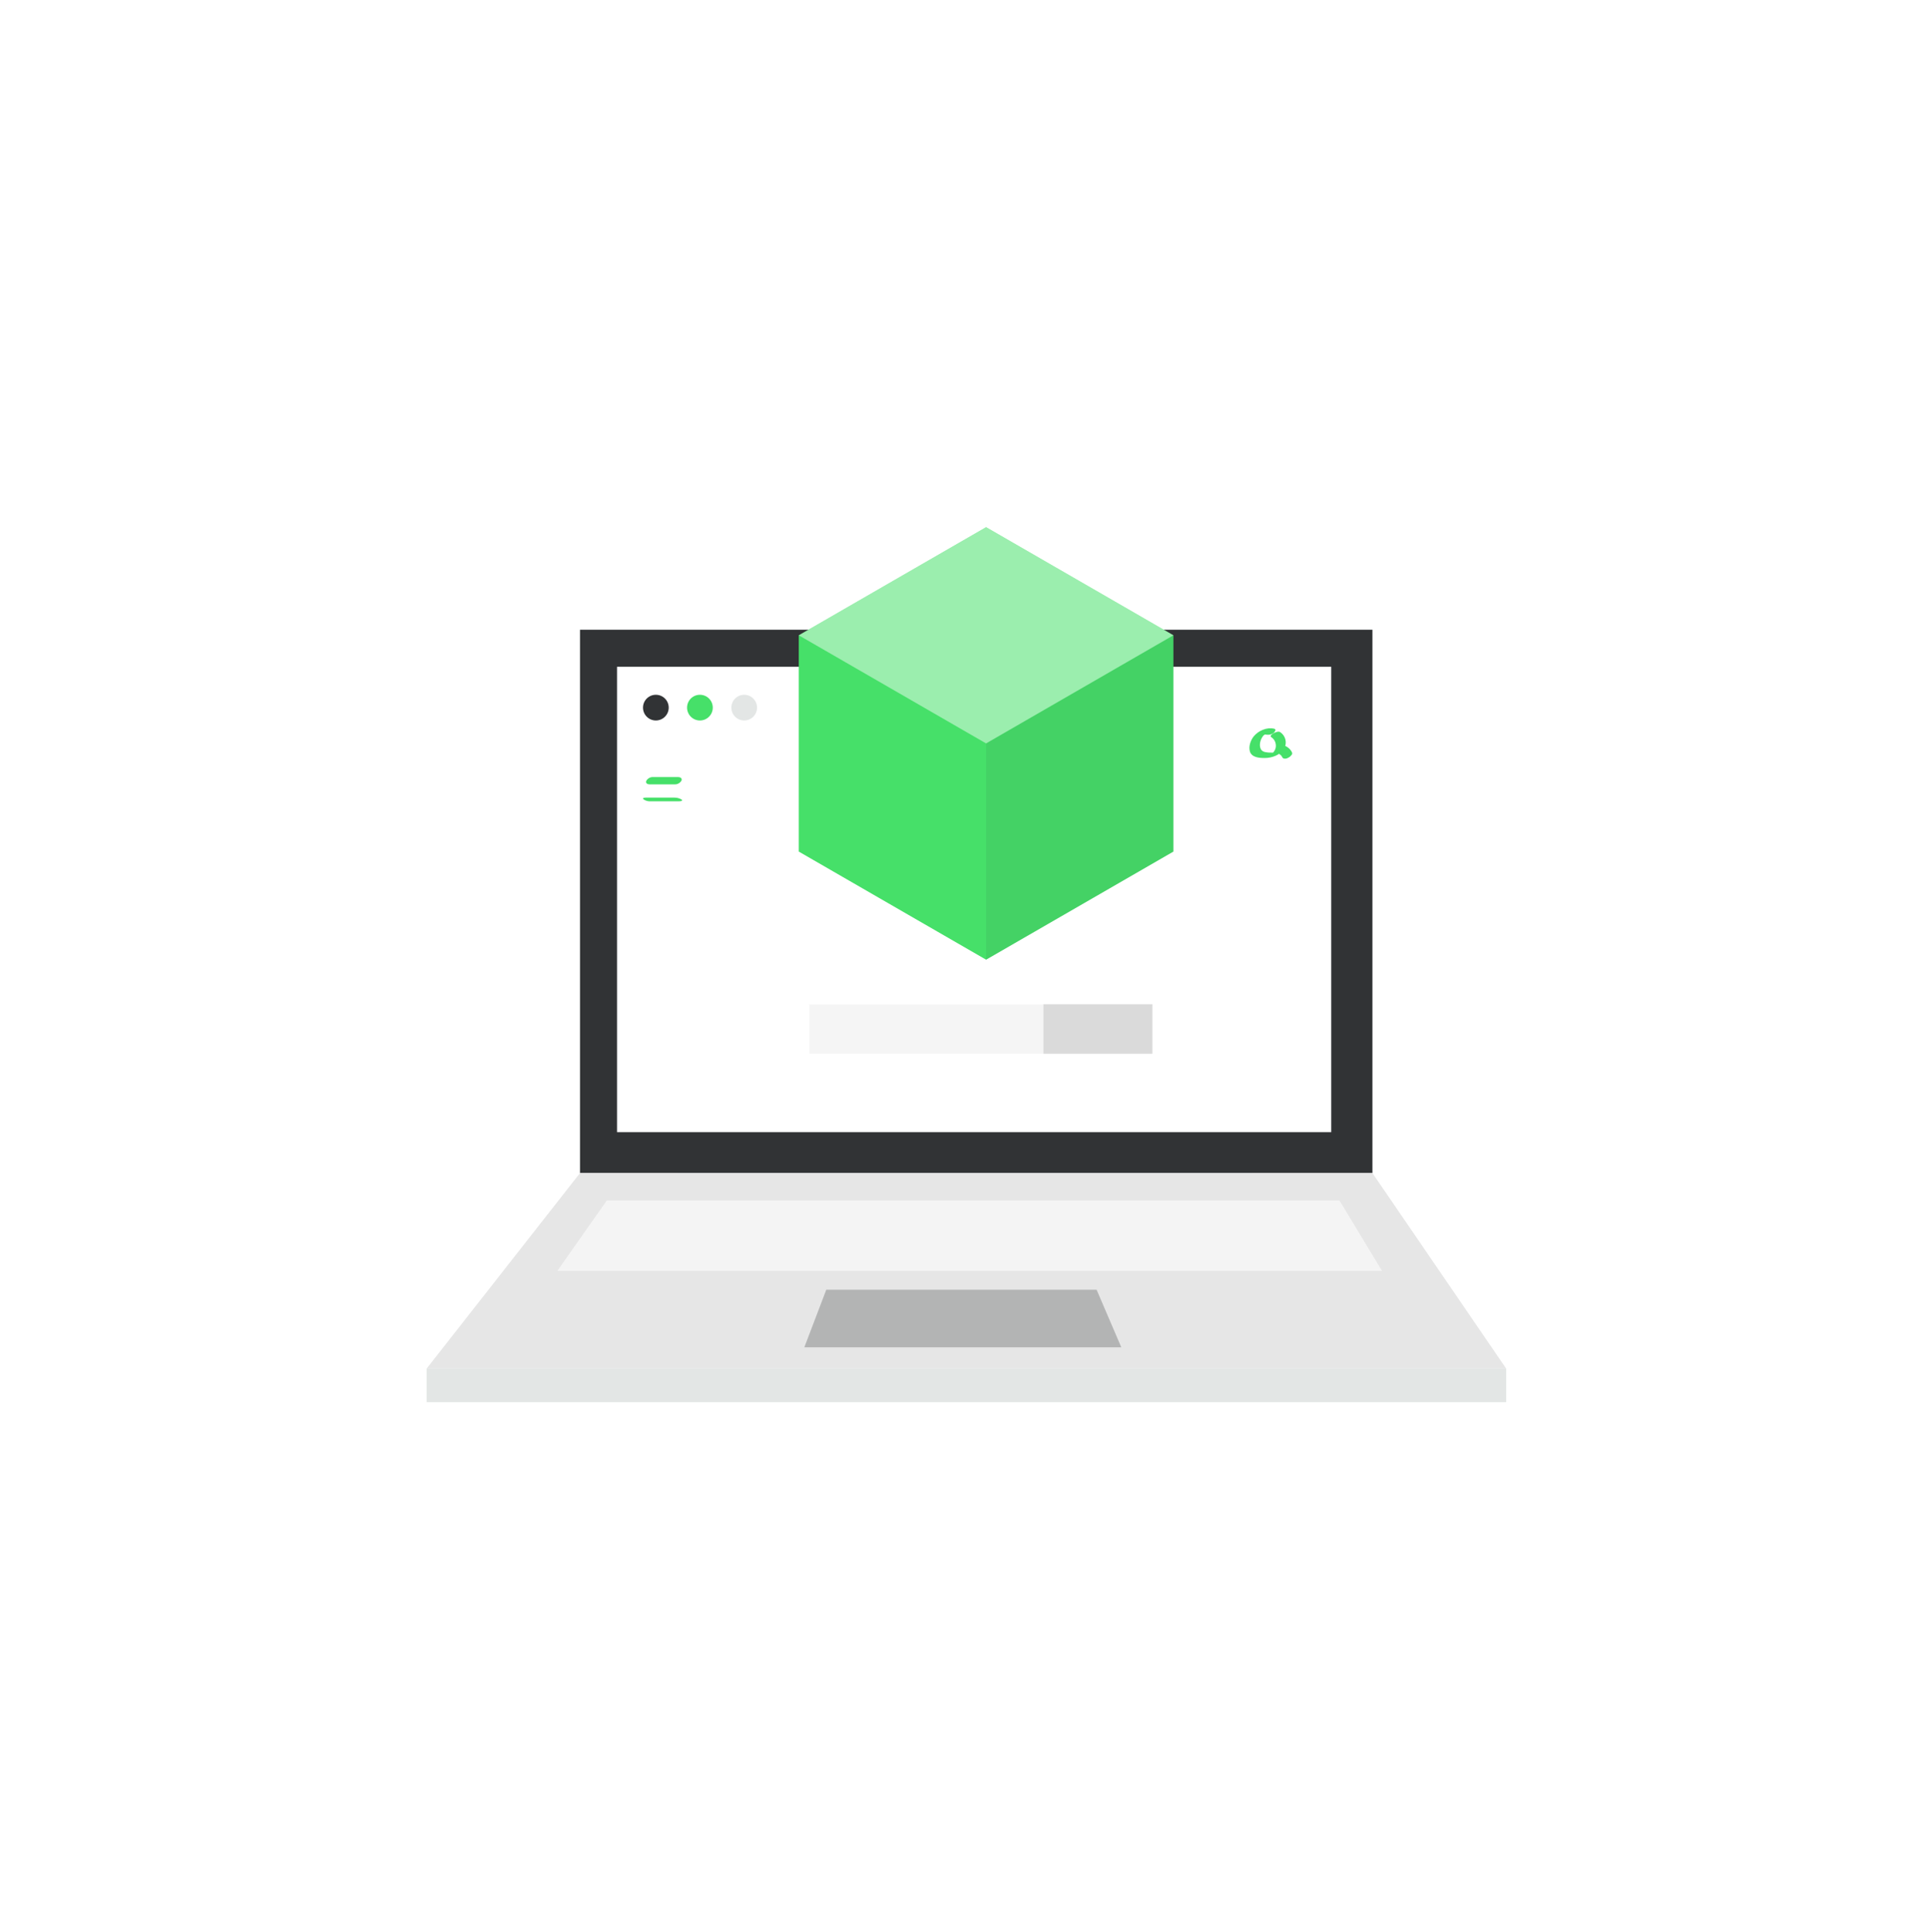 <svg xmlns="http://www.w3.org/2000/svg" width="633" height="634" viewBox="0 0 633 634" fill="none"><g opacity="0.4" filter="url(#filter0_f_656_1557)"><ellipse cx="316.616" cy="317.073" rx="116.147" ry="116.149" fill="url(#paint0_linear_656_1557)"></ellipse></g><path d="M450.359 206.657H190.328V384.965H450.359V206.657Z" fill="#313335"></path><path d="M436.843 218.813H202.477V371.534H436.843V218.813Z" fill="white"></path><path d="M190.327 384.957L140 449.126H494.253L450.358 384.957H190.327Z" fill="#E6E6E6"></path><path d="M494.26 449.125H140V460.147H494.26V449.125Z" fill="#E3E6E5"></path><path opacity="0.56" d="M199.11 393.968L182.898 417.046H453.509L439.55 393.968H199.11Z" fill="white"></path><path d="M215.218 236.436C217.547 236.436 219.436 234.547 219.436 232.218C219.436 229.888 217.547 228 215.218 228C212.888 228 211 229.888 211 232.218C211 234.547 212.888 236.436 215.218 236.436Z" fill="#313335"></path><path d="M229.679 236.436C232.008 236.436 233.897 234.547 233.897 232.218C233.897 229.888 232.008 228 229.679 228C227.349 228 225.461 229.888 225.461 232.218C225.461 234.547 227.349 236.436 229.679 236.436Z" fill="#46E069"></path><path d="M244.21 236.436C246.539 236.436 248.428 234.547 248.428 232.218C248.428 229.888 246.539 228 244.21 228C241.881 228 239.992 229.888 239.992 232.218C239.992 234.547 241.881 236.436 244.21 236.436Z" fill="#E3E6E5"></path><path opacity="0.28" d="M271.146 423.235H315.495H359.845L367.954 442.142H263.938L271.146 423.235Z" fill="#313335"></path><path opacity="0.27" d="M378.147 329.573H265.578V345.784H378.147V329.573Z" fill="#DADADA"></path><path d="M378.153 329.573H342.422V345.784H378.153V329.573Z" fill="#DADADA"></path><path d="M385.048 208.483L323.583 173L262.117 208.483V279.456L323.583 314.939L385.048 279.456V208.483Z" fill="#46E069"></path><path opacity="0.46" d="M262.117 208.483L323.583 173L385.048 208.483L323.583 243.966L262.117 208.483Z" fill="white"></path><path opacity="0.08" d="M323.594 243.964V314.938L385.059 279.455V208.481L323.594 243.964Z" fill="#313335"></path><path d="M213.19 257.402H221.528C222.376 257.402 223.223 256.908 223.647 256.131C223.93 255.353 223.153 255 222.517 255H214.179C213.332 255 212.484 255.495 212.06 256.272C211.777 257.12 212.554 257.402 213.19 257.402Z" fill="#46E069"></path><path d="M213.495 262.949H222.892C223.175 262.949 224.235 262.879 223.67 262.384C222.963 261.96 222.186 261.748 221.338 261.748H211.941C211.658 261.748 210.598 261.819 211.163 262.313C211.87 262.808 212.718 263.02 213.495 262.949Z" fill="#46E069"></path><path d="M418.145 239.144C416.873 238.861 415.602 239.003 414.4 239.497C413.27 239.921 412.21 240.698 411.433 241.617C410.373 242.96 409.666 244.938 410.161 246.634C410.797 248.612 413.27 248.753 415.036 248.753C417.368 248.753 420.194 247.764 421.395 245.644C422.455 243.807 421.89 241.476 420.124 240.275C419.558 239.851 418.428 240.345 417.933 240.628C417.651 240.769 416.52 241.476 417.156 241.9C418.286 242.606 418.852 243.949 418.64 245.291C418.569 245.574 418.498 245.856 418.357 246.139C418.286 246.28 418.216 246.422 418.075 246.563C418.075 246.563 417.933 246.775 418.075 246.634C418.004 246.704 417.933 246.775 417.933 246.775L417.792 246.916C417.863 246.846 418.004 246.704 417.792 246.916C417.509 247.058 417.792 246.916 417.863 246.916C417.651 247.058 417.863 246.916 417.933 246.916C417.58 246.987 418.357 246.775 417.933 246.916L417.651 246.987C417.439 246.987 417.651 246.987 417.509 246.987C416.803 246.987 416.096 246.987 415.39 246.846C414.754 246.775 414.188 246.492 413.835 245.998C413.199 244.938 413.411 243.525 413.906 242.465C414.047 242.112 414.259 241.829 414.471 241.546C414.542 241.405 414.612 241.334 414.754 241.264L414.966 241.122C414.824 241.264 414.966 241.122 415.036 241.052C414.824 241.193 415.107 240.981 415.036 241.052C414.683 241.193 415.248 240.91 415.036 241.052C415.107 240.981 415.39 240.91 414.966 241.052C414.824 241.052 415.248 240.91 414.966 241.052C414.754 241.052 415.107 241.052 414.966 241.052H415.319C415.248 241.052 415.178 241.052 415.39 241.052L415.743 241.122C416.591 241.193 417.439 240.981 418.075 240.416C418.357 239.992 418.922 239.427 418.145 239.144Z" fill="#46E069"></path><path d="M419.088 246.982L418.876 246.841C419.371 247.053 419.866 247.406 420.219 247.83L420.148 247.618C420.431 247.901 420.643 248.254 420.855 248.607C420.996 248.89 421.349 248.96 421.632 248.96C421.844 248.96 422.056 248.96 422.197 248.89C422.409 248.819 422.621 248.748 422.833 248.607C423.257 248.395 423.54 248.113 423.822 247.759C424.034 247.547 424.105 247.194 423.964 246.911C423.469 245.852 422.55 245.074 421.42 244.65C421.279 244.65 421.067 244.65 420.925 244.65C420.713 244.65 420.501 244.721 420.29 244.792C420.078 244.862 419.866 245.004 419.654 245.074C419.442 245.145 419.3 245.286 419.088 245.498L418.806 245.781C418.664 245.922 418.594 246.134 418.594 246.346L418.664 246.558C418.806 246.841 418.947 246.911 419.088 246.982Z" fill="#46E069"></path><defs><filter id="filter0_f_656_1557" x="0.469" y="0.924" width="632.293" height="632.298" filterUnits="userSpaceOnUse" color-interpolation-filters="sRGB"><feGaussianBlur stdDeviation="100"></feGaussianBlur></filter><linearGradient id="paint0_linear_656_1557" x1="316.616" y1="200.924" x2="316.616" y2="612.068" gradientUnits="userSpaceOnUse"><stop stop-color="#E0FAE7"></stop><stop offset="1" stop-color="#BFD0F4"></stop></linearGradient></defs></svg>